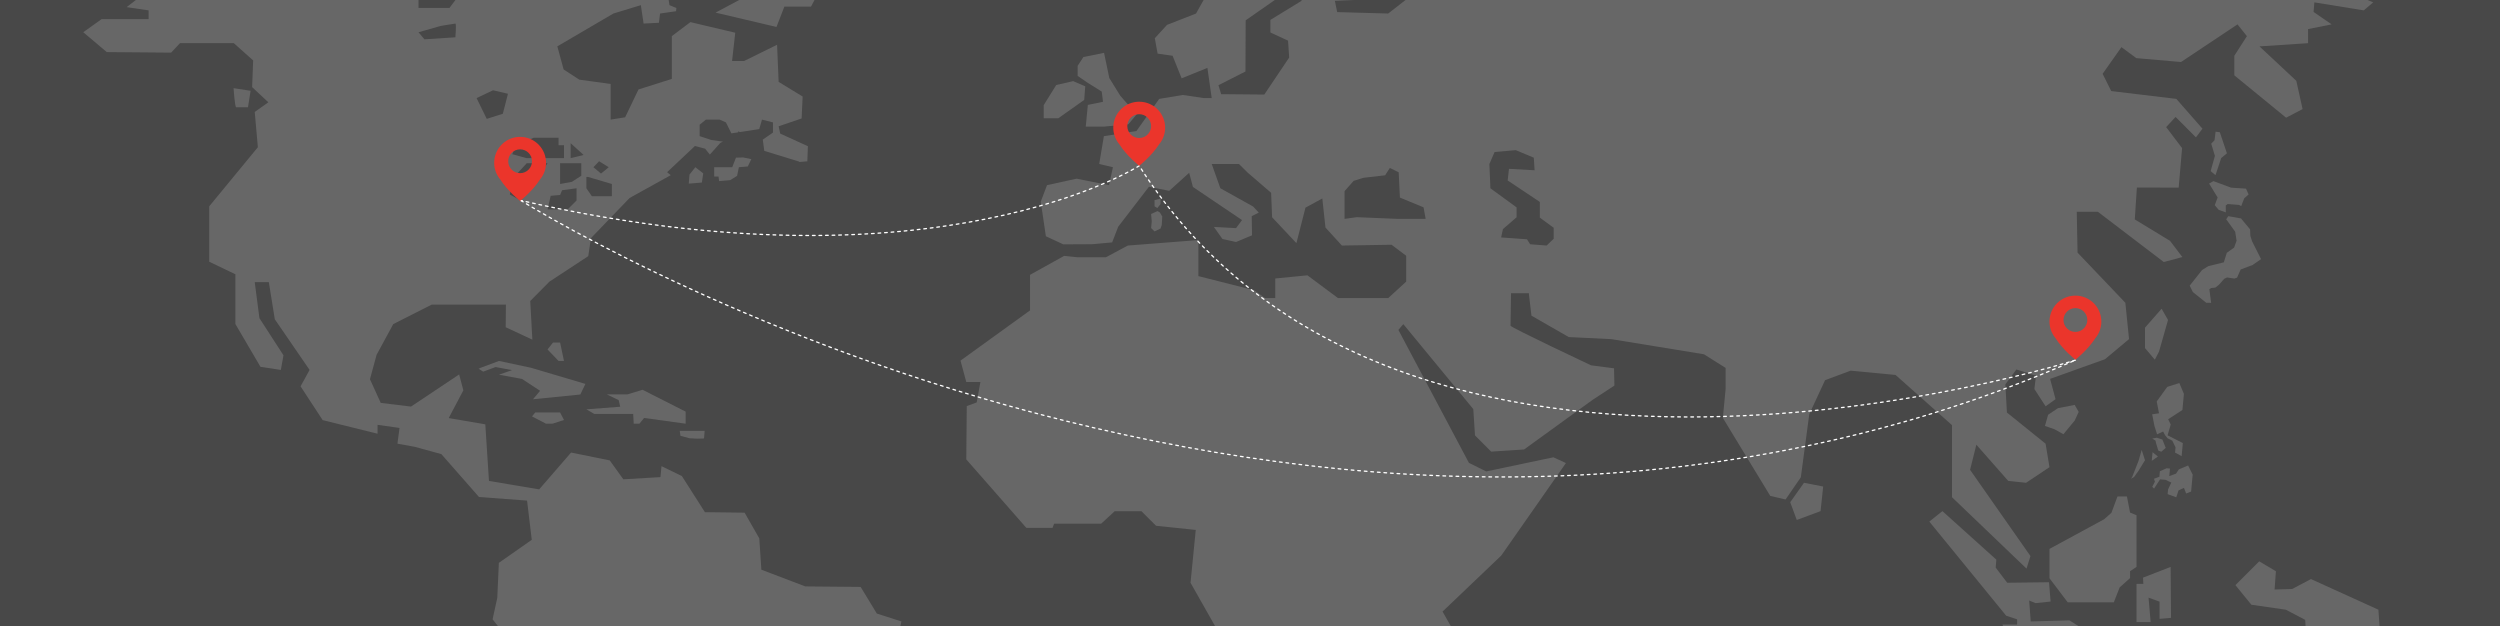 <?xml version="1.0" encoding="UTF-8"?>
<svg id="Calque_1" data-name="Calque 1" xmlns="http://www.w3.org/2000/svg" viewBox="0 0 1904 477">
  <defs>
    <style>
      .cls-1 {
        fill: #676767;
      }

      .cls-1, .cls-2, .cls-3 {
        stroke-width: 0px;
      }

      .cls-2 {
        fill: #484848;
      }

      .cls-3 {
        fill: #eb352b;
      }

      .cls-4 {
        fill: none;
        stroke: #fff;
        stroke-dasharray: 0 0 2 3;
        stroke-linecap: round;
        stroke-miterlimit: 10;
      }
    </style>
  </defs>
  <rect class="cls-2" x="-39.8" y="-18.43" width="1981.51" height="518.81"/>
  <g>
    <polygon class="cls-1" points="1576.1 472.47 1546.6 473.3 1545.42 457.34 1550.19 459.35 1561.73 458.14 1560.54 443.43 1528.68 443.82 1519.92 432.28 1520.4 426.23 1479.35 389.28 1469.36 397.23 1527.89 468.91 1536.24 471.7 1536.24 475.65 1525.09 475.65 1527.89 484.47 1599.95 487.62 1576.1 472.47"/>
    <polygon class="cls-1" points="1622.25 435.02 1627.18 431.76 1627.18 392.42 1622.25 390.37 1619.86 378.09 1612.68 378.09 1608.06 390.54 1602.54 395.45 1560.87 418.04 1560.87 440.36 1574.78 458.75 1609.87 458.75 1614.34 447.37 1622.25 440.26 1622.25 435.02"/>
    <polygon class="cls-1" points="1653.16 431.76 1632.11 439.93 1632.37 444.65 1627.18 444.65 1627.18 473.76 1637.93 473.76 1636.33 455.18 1644.72 458.21 1644.72 471.32 1653.45 470.57 1653.16 431.76"/>
    <polygon class="cls-1" points="1745.68 448.59 1732.33 448.97 1733.33 435.05 1720.61 427.51 1702.49 445.63 1714.64 460.56 1740.9 464.35 1755.64 472.09 1756.04 479.24 1746.47 479.24 1746.87 493.99 1778.73 491.99 1790.28 479.66 1802.63 478.46 1802.63 501.16 1824.13 501.16 1824.13 491.99 1813.36 491.99 1811.38 464.35 1760.03 441.01 1745.68 448.59"/>
    <polygon class="cls-1" points="1363.43 382.49 1368.42 396.01 1386.54 389.28 1388.53 370.55 1373.93 367.68 1363.43 382.49"/>
    <path class="cls-1" d="m188.86,81.72l1.99-12.58-12.94-1.98c0,.77.98,14.56,1.99,14.56h8.96Z"/>
    <polygon class="cls-1" points="839.07 69.74 840.06 77.51 828.5 79.9 826.91 96.42 840.85 96.42 859.37 94.64 868.9 83.27 858.76 79.29 853.21 72.92 844.83 59.4 840.85 40.25 825.12 43.43 820.73 50.18 820.73 57.8 828.29 62.99 839.07 69.74"/>
    <polygon class="cls-1" points="825.72 76.1 826.53 65.76 817.34 61.78 804.43 64.74 794.88 80.09 794.88 90.05 806.01 90.05 825.72 76.1"/>
    <path class="cls-1" d="m1486.67,378.71l56.73,54.34,3-9.55-45.99-65.68,4.78-19.13,24.31,27.59,13.55,1.4,17.83-11.87-2.95-17.89-29.45-23.73-1.19-21.49,8.38-11.33,14.92,4.77-1.19,10.16,8.53,13.11,7.58-5.38-4.15-15.49,41.79-14.96,18.32-15.32-2.79-27.67-36.42-38.2-.6-31.08h16.12l50.16,38.24,14.14-3.79-9.36-12.32-26.86-16.34,1.59-24.3,31.83.08,2.6-30.09-12.13-16,7.17-7.73,15.51,15.54,4.97-6.59-19.9-22.71-49.56-5.95-6.58-13.15,14.33-20.31,11.34,8.37,34.04,2.96,43.01-28.65,7.17,8.94-9.57,14.94v14.93l39.42,32.25,12.56-6.56-4.79-21.53-28.05-26.23,37.02-2.43v-10.76l17.92-3.56-13.73-9.48.58-7.28,37.64,6.1,7.16-6.1-50.77-21.45-185.15-9.55-17.32-8.79-27.5-4.09-20.68-.69-18.72,18.95-7.93-.61-24.93-18.53h-73.43l-34.08-20.31-68.21,4.32-51.84,23.16.42,26.91-15.95,4.78-3.59-26.91-5.95-9.32-17.92-4.4-4.17,16.11,5.36,13.15-63.7-4.17-30.42,14.1-4.61-13.34-7.57,2.01-5.56,14.75-15.93,12.43-38.86-1.1-1.76-8.56,40.61-1.78,8.35-7.17-48.97-22.7-59.75,1.82-33.43,17.09-12.55,22.4-22.09,8.64-9.3,10.16,2.14,11.74,11.39,1.6,6.9,17.2,19.63-7.95,3.28,23.01h-5.95l-16.16-2.39-17.89,2.99-17.32,24.49-24.8,3.9-3.57,21.19,10.46,2.47-2.99,13.64-24.64-4.93-22.57,4.93-4.77,12.58,3.9,26.34,13.27,6.17,22.19-.11,15.01-1.37,4.6-11.93,23.44-30.47,15.41,3.14,15.22-13.76,2.84,10.77,37.41,25.24-4.56,6.14-16.87-.91,6.5,9.17,10.37,2.31,12.16-5.08-.23-14.63,5.4-2.69-4.34-4.62-24.94-13.91-6.58-18.49h20.75l6.6,6.55,17.89,15.39.76,18.64,18.51,19.71,6.88-27.02,12.84-7.01,2.4,22.14,12.52,13.72,37.81-.61,11.16,8.38v19.7l-13.71,12.55h-38.23l-23.29-17.35-24.48,2.42v14.93h-7.8l-8.33-5.99-42.43-10.76v-27.44l-53.76,4.17-16.69,8.95h-21.34l-10.48-1.06-25.93,14.4v27.1l-52.96,38.25,4.4,16.29h10.74l-2.81,15.56-7.56,2.75-.38,40.63,45.76,52.16h19.94l1.19-3.19h35.84l10.33-9.54h20.33l11.14,11.13,30.24,3.15-3.98,40.26,33.64,59.35-17.72,33.8,1.2,15.96,13.97,13.91v38.33l18.28,24.59v31.87h54.18l40.62-41.8,12.72-22.7,16.32-3.61v-19.1l10.74-12.73,22.72-31.07-4.77-47.31-9.97-17.58,44.72-42.67,49.24-70.43-9.55-4.39-51.14,10.77-13.18-6.52-53.73-101.27,3.76-4.39,53.29,64.69,1.29,20.05,12.33,12.35,25.07-1.63,52.37-37.93,16.42-10.74-.3-13.14-17.49-2.27s-61.32-28.88-61.32-30.18.38-24.78.38-24.78h13.53l2.01,17.13,28.42,16.3,32.47,1.59,70.5,11.52,16.49,10.39v16.14l-2.11,21.94,36.11,59.39,11.66,2.73,11.63-16.91,6.43-48.06,12.03-25.89,19.42-7.24,34.26,3.26,42.98,38.21v54.96ZM991.24.65l-23.72,14.52v9.55l13.45,6.25.87,12.85-18.95,28.2-32.85-.3-2.07-6.82,20.58-10.46.15-38.96,34.95-24.37h7.59V.65Zm73.05,166.04l-30.98-1.28-9.29,1.28v-21.14l6.93-7.81,7.52-2.34,16.44-1.9,3.6-5.61,6.73,3.34.94,19.25,18,7.43,1.6,8.79h-21.49Zm119.01,15.17l-5.4,5.15-12.55-.98-2.41-3.79-19.7-1.41,1.4-6.36,10.39-8.99v-7.54l-19.94-14.55-.78-18.49,3.98-9.14,16.11-1.4,13.74,5.73.61,9.59-19.51-1.1-1,8.87,24.48,16.33v11.94l10.58,7.77v8.38Z"/>
    <path class="cls-1" d="m557.67,127.35h-13.74v7.08h3.28s.19,1.51.48,3.49l8.41-.72,5.25-3.26,1.38-6.59,6.8-.58,2.67-5.57-6.23-1.29-5.46.15-2.84,7.28Z"/>
    <polygon class="cls-1" points="524.56 139.86 534.55 139.02 535.57 132.05 529.58 127.35 525.11 132.96 524.56 139.86"/>
    <path class="cls-1" d="m655.51,447l-42.2-.39-33.45-12.73-1.59-23.87-11.17-19.56-30.24-.38-17.53-27.48-15.52-7.55-.8,8.34-28.27,1.67-10.35-14.4-29.47-5.98-24.29,28.05-38.23-6.44-2.79-43.1-27.87-4.78,11.16-21.1-3.21-12.13-36.65,24.48-23.06-2.8-8.22-18.04,5.05-18.58,12.71-23.41,29.26-14.82,56.53-.04-.17,17.28,20.31,9.45-1.61-29.46,14.63-14.75,29.56-19.4,2.01-13.68,29.47-30.62,31.32-17.36-2.77-2.28,21.22-19.97,7.77,2.08,3.56,4.47,8.05-8.95,1.97-.91-8.83-1.22-8.95-2.96v-8.68l4.76-3.91h10.46l4.79,2.13,4.15,8.34,5.08-.76v-.72l1.46.5,14.69-2.28,2.08-7.21,8.36,2.13v7.77l-7.77,5.34h.02l1.14,8.56,26.61,8.19s.04.11.08.3l6.1-.53.42-11.52-21.09-9.59-1.19-5.57,17.51-5.95.78-16.71-18.28-11.15-1.2-28.27-25.09,12.36h-9.17l2.4-21.53-34.14-8.08-14.14,10.65v32.6l-25.39,8.03-10.18,21.22-11.03,1.74v-27.13l-23.88-3.29-11.94-7.77-4.79-17.59,42.71-25.01,20.9-6.37,2.09,14.02,11.65-.6.89-7.05,12.19-1.75.21-2.46-5.23-2.16-1.19-7.47,14.97-1.24,9.04-9.4.49-.68.11.03,2.77-2.84,31.46-3.98,13.91,11.83-36.48,19.45,46.42,10.91,6.01-15.5h20.29l7.18-13.52-14.35-3.6v-17.09l-44.99-19.94-31.06,3.56-17.53,9.17,1.19,22.29-18.3-2.77-2.82-12.31,17.54-15.96-31.85-1.59-9.15,2.76-3.98,10.77,11.94,2.01-2.38,11.94-20.32,1.21-3.19,7.96-29.44.76s-.8-16.67-1.99-16.67,23.08-.42,23.08-.42l17.53-17.14-9.57-4.77-12.73,12.35-21.11-1.17-12.74-17.55h-27.08l-28.27,21.11h25.91l2.37,7.58-6.77,6.36,28.68.76,4.37,10.39-32.27-1.21-1.57-7.96-20.29-4.4-10.77-5.95-47.77.42-14.75,14.32-9.95-.83-11.14-6.37-33.05-9.93h-60.53l-35.04,23.88-23.48,3.6-10.76,8.37,16.72,2.47v6.67h-35.82l-13.95,9.97,17.91,15.12,48.99.42,6.76-7.21h41.01l14.72,13.16-.78,20.31,12.33,11.56-10.35,7.35,2.38,26.87-37.03,44.99v42.22l19.92,9.55v37.9l19.1,32.59,15.52,2.35,1.99-11.14-18.31-28.28-3.58-27.44h10.74l4.55,28.28,26.49,38.58-6.86,12.51,16.83,25.73,41.8,10.35v-6.76l16.73,2.36-1.59,11.98,13.13,2.39,20.31,5.56,28.68,32.67,36.61,2.73,3.58,29.87-25.07,17.54-1.2,26.68-3.58,16.34,36.23,45.4,2.78,15.51s13.16,3.56,14.74,3.56,29.47,21.11,29.47,21.11v82.02l9.95,2.8-6.78,37.83,16.74,22.3-3.09,37.51,22.1,38.84,28.37,24.75,28.52.57,2.78-9.17-20.94-17.63,1.19-8.79,3.77-10.73.79-10.95-14.15-.39-7.15-9.02,11.75-11.34,1.59-8.56-13.13-3.76.78-7.95,18.72-2.84,28.48-13.68,9.55-17.51,29.86-38.24-6.78-29.9,9.17-15.92,27.48.83,18.5-14.62,5.99-57.65,20.5-26.08,3.58-16.7-18.7-5.99-12.35-20.31Zm-216.41-294.33l-6.86,6.86h-15.23l2.39-10.42,7.18-.61,1.5-3.6,11.03-1.51v9.29Zm3.6-18.8l-7.18,4.62-8.94,1.63v-15.81h16.13v9.55Zm13.57-11.06l7.33,4.55-5.86,4.84-5.8-4.84,4.32-4.55Zm-9.68,11.93h1.19l18.21,5.38v9.29h-15.24l-4.16-6.02v-8.65Zm-11.98-25.69l9.88,8.98-9.88,2.39v-11.37Zm-41.8,1.51l13.76-5.68h18.82v5.68h4.15v9.86h-28.65l-10.74-3,2.67-6.86Zm-2.67,25.66l11.05-11.91h15.83l-20.3,28.35-8.37-4.47,1.8-11.98Zm-14.63-67.47l11.35,2.65-3.9,15.23-12.24,3.91-7.76-15.84,12.55-5.96ZM318.74-3.52v-.87h10.46l.91-3.6h17.11V-.52l-4.89,6.56h-23.59V-3.52Zm16.73,23.31s10.46-1.83,11.35-1.83,0,10.46,0,10.46l-23.59,1.52-4.49-5.38,16.73-4.77Z"/>
  </g>
  <path class="cls-4" d="m396.7,152.67s599.47,377.52,1183.93,121.6"/>
  <path class="cls-4" d="m867.62,126.27s-154.06,99.2-470.92,26.4"/>
  <path class="cls-4" d="m1580.63,274.26s-514.76,164.6-713.01-148"/>
  <path class="cls-3" d="m415.77,122.12c-.94-10.03-9.39-17.88-19.66-17.88s-18.71,7.85-19.66,17.88c-.08.56-.11,1.18-.09,1.87,0,4.82,1.73,9.22,4.59,12.65,5.83,9.12,15.17,16.4,15.17,16.4,0,0,9.33-7.28,15.17-16.4,2.86-3.43,4.58-7.83,4.58-12.65.02-.69-.01-1.31-.09-1.87Zm-19.66,9.76c-5.01,0-9.07-4.06-9.07-9.07s4.06-9.07,9.07-9.07,9.07,4.06,9.07,9.07-4.06,9.07-9.07,9.07Z"/>
  <path class="cls-3" d="m887.28,95.35c-.94-10.03-9.39-17.88-19.66-17.88s-18.71,7.85-19.66,17.88c-.08.56-.11,1.18-.09,1.87,0,4.82,1.73,9.22,4.59,12.65,5.83,9.12,15.17,16.4,15.17,16.4,0,0,9.33-7.28,15.17-16.4,2.86-3.43,4.58-7.83,4.58-12.65.02-.69-.01-1.31-.09-1.87Zm-19.66,9.76c-5.01,0-9.07-4.06-9.07-9.07s4.06-9.07,9.07-9.07,9.07,4.06,9.07,9.07-4.06,9.07-9.07,9.07Z"/>
  <path class="cls-3" d="m1600.29,243.03c-.94-10.03-9.39-17.88-19.66-17.88s-18.71,7.85-19.66,17.88c-.08.56-.11,1.18-.09,1.87,0,4.82,1.73,9.22,4.59,12.65,5.83,9.12,15.17,16.4,15.17,16.4,0,0,9.33-7.28,15.17-16.4,2.86-3.43,4.58-7.83,4.58-12.65.02-.69-.01-1.31-.09-1.87Zm-19.66,9.76c-5.01,0-9.07-4.06-9.07-9.07s4.06-9.07,9.07-9.07,9.07,4.06,9.07,9.07-4.06,9.07-9.07,9.07Z"/>
  <polygon class="cls-1" points="366.01 280.13 380.03 274.89 404.54 280.13 445.85 292.39 441.97 300.45 405.93 304.07 411.34 297.65 397.58 288.6 380.03 285.38 389.99 281.88 377.42 279.54 368 283.05 364.51 280.86 366.01 280.13"/>
  <polygon class="cls-1" points="462.08 300.35 477.9 300.35 489.37 296.85 522.19 313.49 522.19 322.69 490.55 318.31 486.99 322.69 482.64 322.69 482.25 315.24 452.59 315.24 446.58 311.74 472.36 309.77 471.18 304.73 462.08 300.35"/>
  <g>
    <g>
      <polygon class="cls-1" points="1682.45 139.79 1685.75 137.95 1699.24 142.93 1710.58 143.67 1712.52 148.09 1709.22 150.99 1706.9 156.96 1705.24 156.07 1696.56 155.38 1695.14 156.5 1695.17 161.74 1689.73 159.81 1686.77 156.22 1688.95 150.4 1682.45 139.79"/>
      <polygon class="cls-1" points="1697.05 164.64 1695.48 167.02 1702.32 176.48 1703.38 183.28 1701.52 188.54 1695.93 192.54 1693.66 199.81 1681.95 202.64 1677.05 205.7 1667.68 217.54 1670.08 222.41 1680.29 230.6 1684 230.65 1682.66 220.22 1684.04 219.37 1687.22 219.03 1689.85 216.97 1694 212.29 1696.12 211.32 1701.73 212.15 1703.75 211.46 1706.48 205.25 1715.51 201.84 1722.02 197.35 1715.18 183.76 1713.89 179.73 1713.68 174.71 1706.76 166.36 1697.05 164.64"/>
    </g>
    <polygon class="cls-1" points="1686.58 106.83 1684.05 109.42 1686.88 118.72 1683.64 130.3 1687.32 133.41 1691.68 120.35 1696.02 116.75 1690.62 100.72 1687.4 100.31 1686.58 106.83"/>
  </g>
  <g>
    <polygon class="cls-1" points="879.3 152.4 883.87 151.28 883.87 155.43 881.43 158.45 879.3 157.12 879.3 152.4"/>
    <polygon class="cls-1" points="876.69 162.96 881.58 160.77 883.35 161.79 885.17 164.86 884.8 171.29 883.87 174.05 879.3 176.24 876.69 173.66 877.17 168.66 876.69 162.96"/>
  </g>
  <polygon class="cls-1" points="421.19 260.88 426.57 260.88 429.53 274.89 425.36 274.89 417 266.13 421.19 260.88"/>
  <polygon class="cls-1" points="407.62 314.15 426.57 314.15 429.53 319.84 420.76 322.69 415.86 322.69 405.18 317.14 407.62 314.15"/>
  <polygon class="cls-1" points="517.7 328.16 536.65 328.16 536.19 333.94 530.77 334.08 525.22 333.78 518.23 331.94 517.7 328.16"/>
  <g>
    <polygon class="cls-1" points="1644.58 363.08 1644.97 358.88 1650.13 356.63 1652.66 356.87 1652.13 362.56 1657.24 360.76 1659.4 357.49 1666.47 354.51 1669.94 361.48 1669.08 370.77 1668.75 374.38 1664.97 375.83 1663.28 371.58 1659.16 373.5 1657.45 378.73 1650.87 376.35 1651.19 372.77 1653.66 367.54 1649.32 365.46 1645.12 365.07 1640.55 372.08 1639.16 370.74 1641.18 366.85 1640.48 364.64 1644.58 363.08"/>
    <polygon class="cls-1" points="1647.44 328.63 1642.83 330.79 1640.78 324.24 1639.09 315.56 1644.31 314.75 1642.56 305.75 1650.56 294.67 1659.77 291.7 1663.26 299.98 1662.7 306.08 1662.13 312.24 1651.28 319.27 1653.22 323.33 1650.82 331.53 1662.44 337.45 1661.53 347.4 1656.52 344.68 1656.89 340.66 1654.4 335.58 1650.84 333.8 1648.95 331.52 1647.44 328.63"/>
    <polygon class="cls-1" points="1638.77 350.99 1643.48 347.69 1639.38 344.4 1638.77 350.99"/>
    <polygon class="cls-1" points="1639.17 334.02 1642.6 333.36 1646.88 334.73 1649.42 341.11 1646.02 344.04 1643.78 343.18 1642.17 337.96 1641.62 335.54 1639.17 334.02"/>
    <polygon class="cls-1" points="1623.94 363.12 1628.69 351.04 1631.11 342.66 1633.63 350.52 1628.61 358.68 1625.33 363.25 1622.94 364.63 1623.94 363.12"/>
  </g>
  <polygon class="cls-1" points="1633.63 265.09 1633.63 249.54 1646.28 235.11 1651.17 243.71 1644.3 267.79 1641.13 273.94 1633.63 265.09"/>
  <polygon class="cls-1" points="1559.85 315.87 1567.36 310.85 1580.09 308.39 1583.13 313.72 1580.09 320.29 1571.49 330.71 1564.82 326.96 1557.44 324.39 1559.85 315.87"/>
</svg>